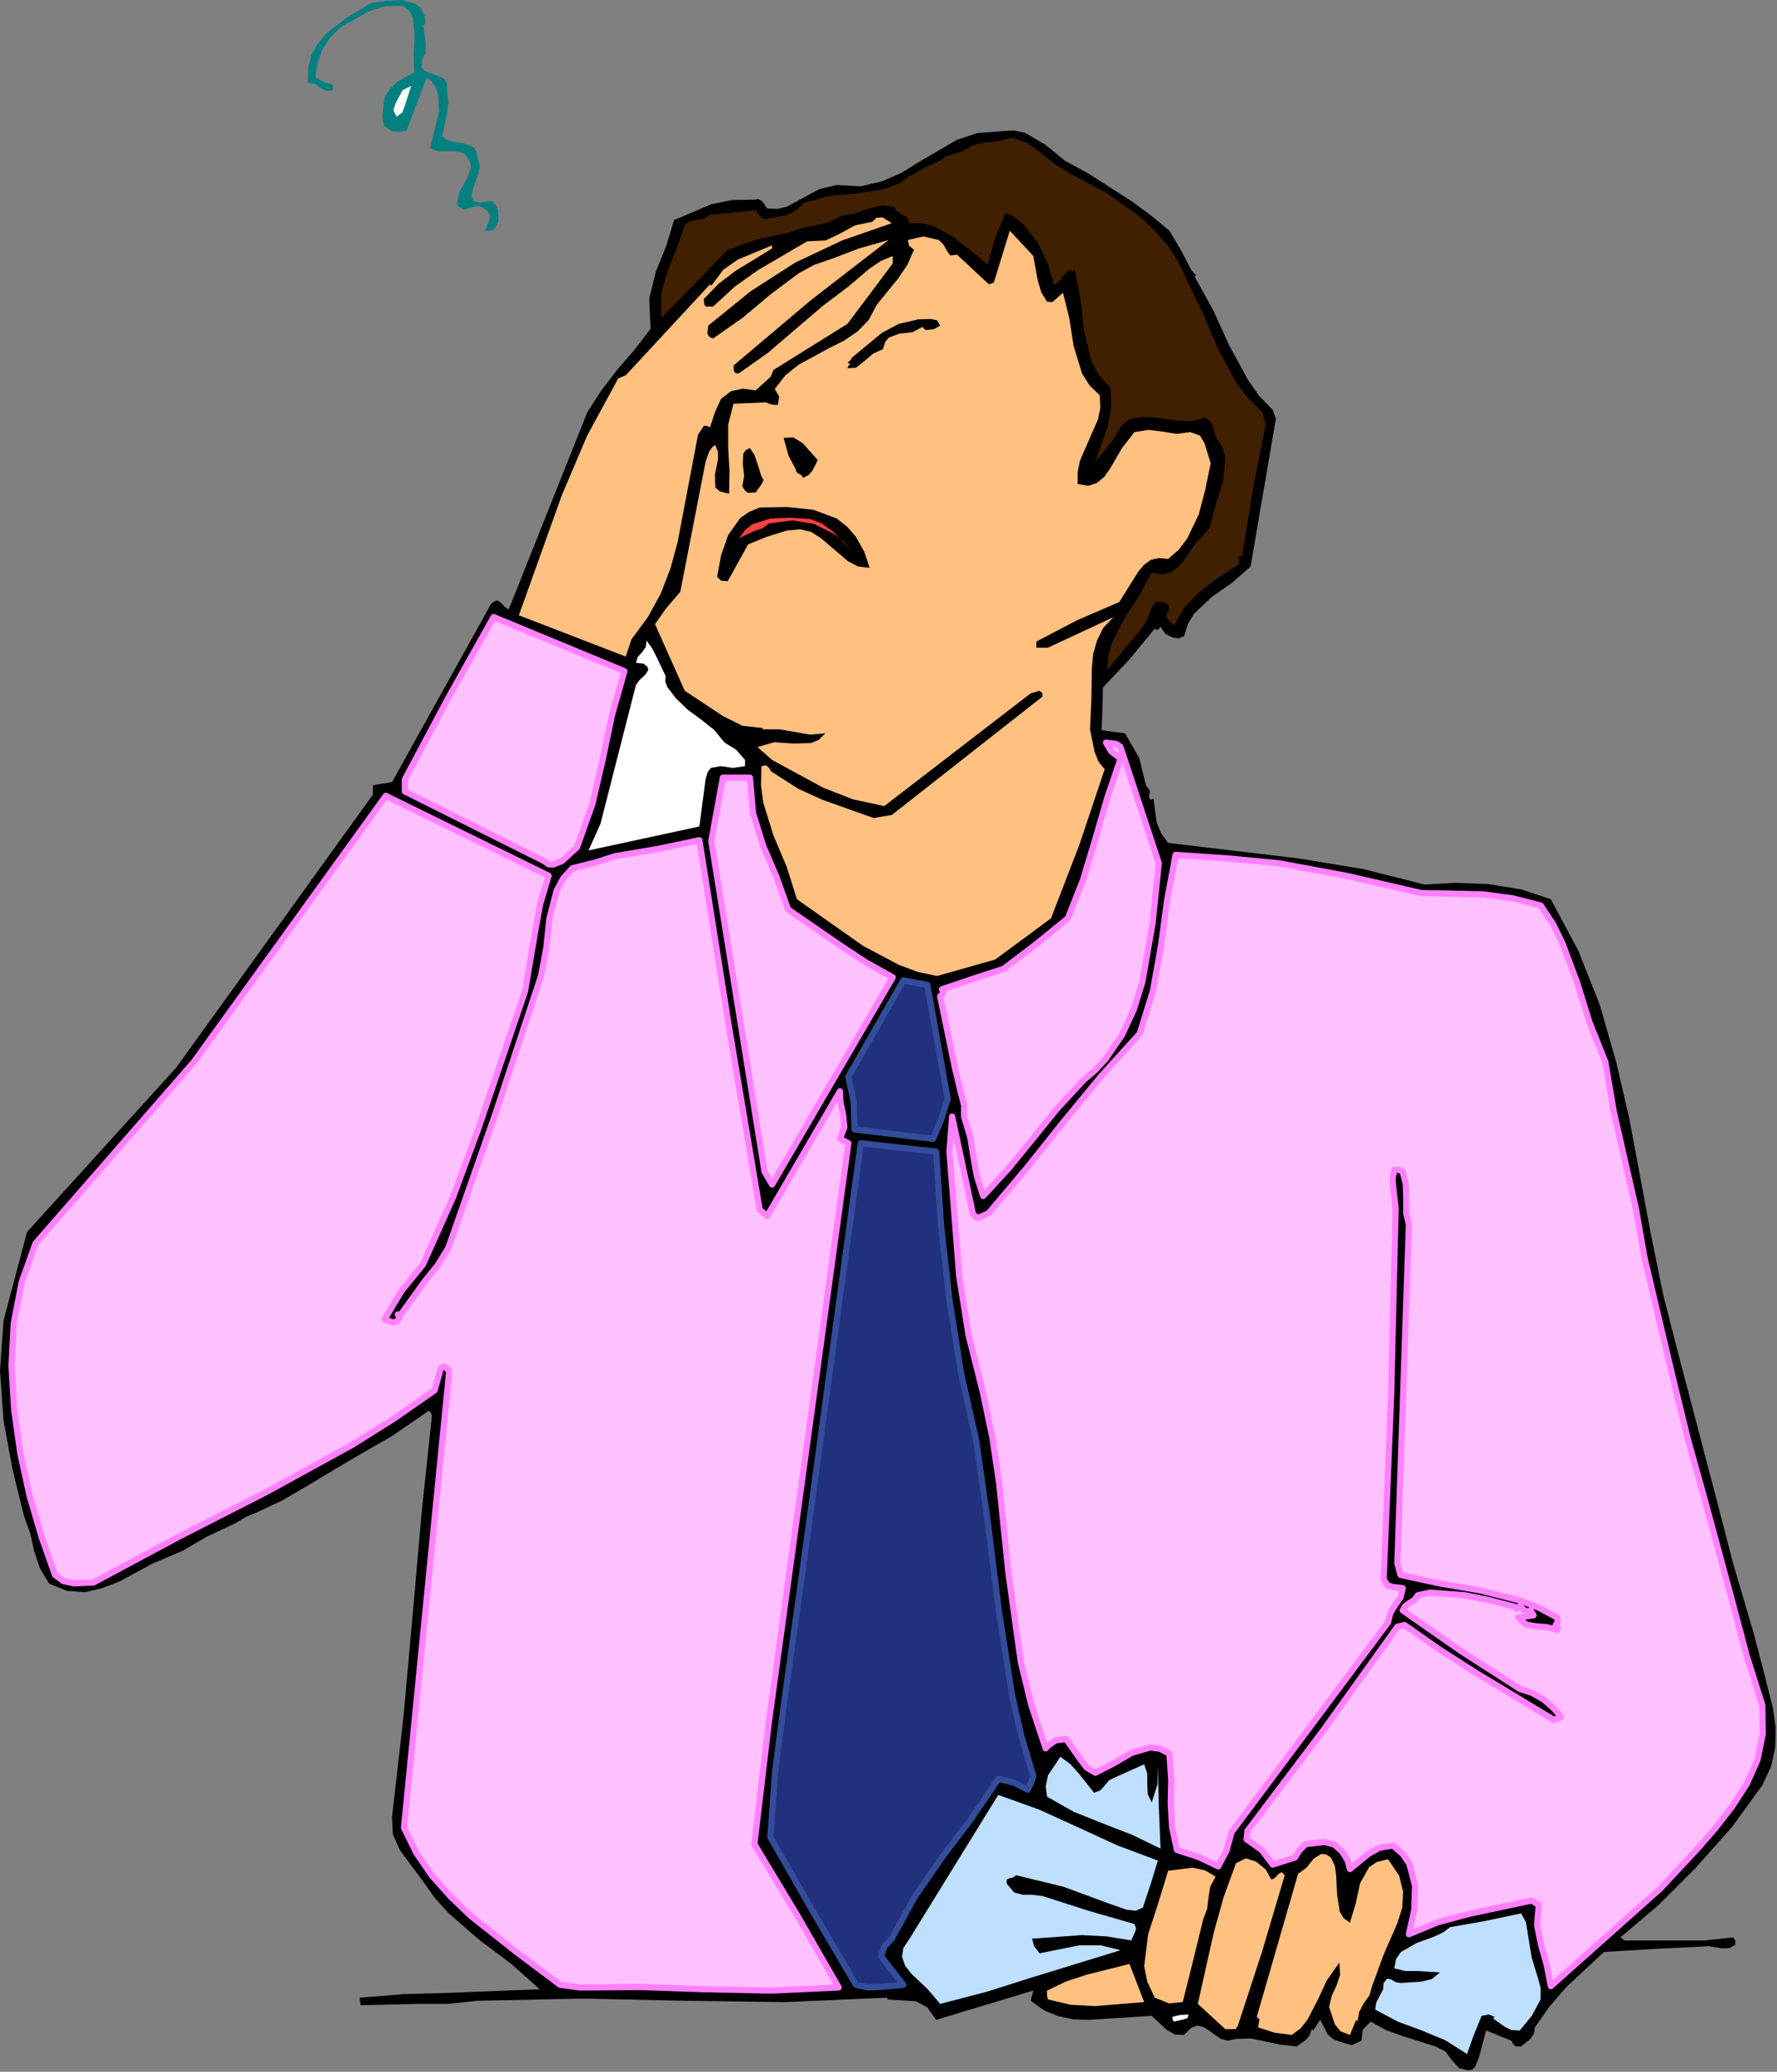 <?xml version="1.0" encoding="UTF-8" standalone="no"?>
<svg
   xmlns:dc="http://purl.org/dc/elements/1.1/"
   xmlns:cc="http://creativecommons.org/ns#"
   xmlns:rdf="http://www.w3.org/1999/02/22-rdf-syntax-ns#"
   xmlns:svg="http://www.w3.org/2000/svg"
   xmlns="http://www.w3.org/2000/svg"
   xmlns:sodipodi="http://sodipodi.sourceforge.net/DTD/sodipodi-0.dtd"
   xmlns:inkscape="http://www.inkscape.org/namespaces/inkscape"
   version="1.0"
   width="101.778mm"
   height="118.618mm"
   id="svg62"
   sodipodi:docname="JBIZ023.WMF">
  <rect width="100%" height="100%" fill="#808080" stroke="none"/>
  <sodipodi:namedview
     pagecolor="#ffffff"
     bordercolor="#666666"
     borderopacity="1"
     objecttolerance="10"
     gridtolerance="10"
     guidetolerance="10"
     inkscape:pageopacity="0"
     inkscape:pageshadow="2"
     inkscape:window-width="640"
     inkscape:window-height="480"
     id="namedview64" />
  <defs
     id="defs6">
    <clipPath
       clipPathUnits="userSpaceOnUse"
       id="clipWmfPath1">
      <path
         d="M 0,0 L 384.576,0 L 384.576,448.224 L 0,448.224 z"
         id="path2" />
    </clipPath>
    <pattern
       id="WMFhbasepattern"
       patternUnits="userSpaceOnUse"
       width="6"
       height="6"
       x="0"
       y="0" />
  </defs>
  <path
     style="fill:#008080;fill-rule:evenodd;fill-opacity:1;stroke:none;"
     clip-path="url(#clipWmfPath1)"
     d="  M 91.968,3.552   L 92.064,4.608   L 92.064,5.088   L 91.584,5.472   L 92.16,9.312   L 92.16,11.328   L 91.296,13.152   L 91.296,14.592   L 91.872,15.36   L 93.984,16.128   L 96.096,16.992   L 96.768,17.952   L 96.768,19.488   L 97.056,22.08   L 96.768,24.576   L 95.712,29.472   L 96.576,30.24   L 97.728,30.624   L 100.224,31.008   L 102.432,31.776   L 103.104,32.736   L 103.392,34.272   L 103.872,35.712   L 103.584,37.44   L 102.336,40.992   L 102.048,42.528   L 102.432,43.488   L 103.776,43.872   L 106.368,43.488   L 107.328,44.352   L 107.808,45.504   L 107.904,48   L 107.136,49.248   L 106.752,49.728   L 105.984,49.92   L 105.024,49.92   L 105.792,47.904   L 106.08,46.848   L 105.696,45.792   L 104.736,45.024   L 103.488,44.544   L 101.184,45.12   L 100.608,45.408   L 100.032,45.12   L 98.88,44.448   L 99.456,41.568   L 100.992,38.88   L 101.952,36.192   L 101.664,34.848   L 100.512,33.216   L 98.88,32.736   L 96.864,32.736   L 94.848,32.736   L 93.12,32.064   L 95.04,24.192   L 94.848,20.352   L 94.176,18.528   L 92.832,16.992   L 92.256,16.992   L 88.032,28.224   L 86.496,28.512   L 84.864,28.416   L 83.136,27.168   L 82.752,25.248   L 83.232,21.12   L 84.384,19.296   L 85.92,17.76   L 89.664,15.648   L 89.568,11.712   L 89.76,7.488   L 89.376,3.84   L 88.608,2.304   L 87.168,1.248   L 83.328,1.344   L 79.968,2.4   L 73.92,5.76   L 71.52,8.064   L 69.792,10.656   L 68.736,13.632   L 68.256,16.704   L 70.08,17.76   L 72.096,18.336   L 72.096,19.488   L 70.656,19.68   L 69.408,19.008   L 68.16,18.144   L 66.624,17.952   L 66.72,14.784   L 67.392,11.904   L 68.736,9.504   L 70.56,7.296   L 75.168,3.744   L 80.352,0.672   L 83.52,0.192   L 86.976,0   L 90.048,0.864   L 91.2,1.92   L 91.968,3.552  z "
     id="path8" />
  <path
     style="fill:#ffffff;fill-rule:evenodd;fill-opacity:1;stroke:none;"
     clip-path="url(#clipWmfPath1)"
     d="  M 85.824,25.248   L 85.152,23.808   L 85.632,22.368   L 87.168,19.488   L 88.992,18.624   L 87.744,22.56   L 87.072,24.384   L 85.824,25.248  z "
     id="path10" />
  <path
     style="fill:#000000;fill-rule:evenodd;fill-opacity:1;stroke:none;"
     clip-path="url(#clipWmfPath1)"
     d="  M 235.584,37.536   L 244.896,43.488   L 249.312,46.752   L 253.152,49.92   L 255.648,54.144   L 257.952,58.56   L 258.912,59.52   L 258.624,59.904   L 262.656,67.2   L 266.112,74.784   L 270.144,82.176   L 272.544,85.632   L 275.52,88.704   L 276.192,90.624   L 270.72,122.592   L 266.784,126.048   L 262.272,129.216   L 258.432,132.864   L 257.088,135.168   L 256.32,137.664   L 255.168,138.144   L 253.824,137.952   L 252.288,137.184   L 251.232,135.648   L 250.848,136.128   L 250.368,136.32   L 249.984,136.032   L 244.608,142.56   L 238.752,148.8   L 238.656,153.408   L 238.464,158.016   L 243.552,158.688   L 246.624,164.064   L 248.064,169.92   L 248.928,171.168   L 248.736,172.416   L 249.024,173.088   L 249.696,172.8   L 250.368,177.888   L 251.328,180.288   L 252.864,182.4   L 281.088,185.76   L 295.104,188.064   L 308.448,191.424   L 315.072,191.04   L 322.272,191.328   L 329.376,192.48   L 335.712,194.592   L 341.664,205.728   L 346.272,217.344   L 349.824,229.632   L 352.704,242.112   L 357.504,267.744   L 360.096,280.416   L 363.264,292.8   L 371.232,323.136   L 375.168,338.304   L 379.584,353.28   L 381.696,361.344   L 383.808,369.696   L 384.384,373.92   L 384.288,378.048   L 383.424,382.176   L 381.504,386.304   L 374.88,395.424   L 367.104,404.16   L 358.944,412.32   L 350.784,419.232   L 351.648,419.904   L 363.552,419.904   L 369.024,419.904   L 375.168,419.232   L 375.648,419.904   L 375.648,420.864   L 374.4,421.536   L 372.864,421.632   L 369.984,421.152   L 358.368,421.728   L 347.232,422.4   L 339.168,429.888   L 335.424,434.208   L 332.256,438.72   L 332.064,440.064   L 331.296,441.216   L 329.28,442.848   L 328.128,442.848   L 327.552,442.368   L 327.168,441.6   L 321.696,439.392   L 320.256,444.864   L 319.392,447.168   L 318.72,447.84   L 317.856,448.032   L 315.84,447.552   L 314.304,445.824   L 312.864,443.904   L 310.752,442.848   L 303.456,440.544   L 300,439.296   L 296.736,437.472   L 295.008,439.2   L 294.72,441.6   L 292.608,442.56   L 290.304,441.888   L 288.672,441.312   L 287.424,440.256   L 285.792,437.088   L 284.256,439.392   L 283.968,439.104   L 283.488,440.448   L 282.72,441.408   L 280.704,442.848   L 277.248,442.464   L 273.984,441.792   L 270.816,441.12   L 267.552,441.216   L 265.824,441.6   L 264.288,441.216   L 261.696,439.392   L 260.448,438.624   L 259.2,438.336   L 257.856,438.816   L 256.32,440.352   L 254.304,440.256   L 252.48,439.2   L 249.312,436.224   L 235.68,437.088   L 232.416,436.992   L 229.152,436.32   L 226.08,435.072   L 223.104,432.96   L 223.68,430.752   L 202.656,437.088   L 200.736,434.4   L 198.24,433.056   L 192.096,432.672   L 192.096,432.288   L 169.92,433.248   L 148.32,432.96   L 126.432,432.48   L 103.392,432.96   L 97.056,433.632   L 90.528,433.632   L 78.048,433.92   L 77.856,432.288   L 87.456,431.52   L 97.632,431.232   L 116.832,430.464   L 110.688,424.992   L 103.776,419.808   L 97.152,414.048   L 94.176,410.784   L 91.584,407.136   L 86.592,400.416   L 85.056,396.96   L 84.864,393.216   L 87.36,371.328   L 89.376,348.96   L 91.296,327.072   L 93.504,306.336   L 93.312,305.76   L 92.832,305.28   L 84.864,310.752   L 76.512,315.552   L 66.24,321.696   L 61.152,324.672   L 55.392,327.36   L 53.28,328.224   L 50.88,329.664   L 44.736,332.544   L 39.456,335.616   L 32.928,338.4   L 25.824,342.24   L 22.08,343.68   L 18.336,344.544   L 14.496,344.256   L 10.656,342.72   L 8.64,339.36   L 7.392,335.616   L 6.528,331.776   L 5.184,328.032   L 2.688,317.856   L 0.768,307.392   L 0,296.64   L 0.768,285.792   L 5.856,266.592   L 38.112,231.072   L 80.736,171.936   L 80.736,169.92   L 84.864,169.248   L 106.368,130.56   L 107.52,129.888   L 108.384,130.368   L 109.248,131.328   L 110.112,131.904   L 127.104,89.28   L 130.176,84.48   L 133.728,79.872   L 137.472,75.552   L 140.832,71.136   L 140.544,64.608   L 141.984,58.752   L 144.192,53.28   L 145.92,47.616   L 154.08,44.16   L 158.4,43.296   L 163.296,43.2   L 164.256,43.104   L 165.024,43.584   L 166.08,45.12   L 168.288,45.216   L 170.304,44.736   L 173.856,42.816   L 177.408,40.896   L 181.152,40.032   L 186.24,40.32   L 190.848,39.264   L 195.072,37.44   L 199.104,34.944   L 207.168,30.24   L 211.584,28.8   L 216.384,28.416   L 219.36,28.224   L 221.856,28.704   L 226.272,31.296   L 230.496,34.752   L 235.584,37.536  z "
     id="path12" />
  <path
     style="fill:#402000;fill-rule:evenodd;fill-opacity:1;stroke:none;"
     clip-path="url(#clipWmfPath1)"
     d="  M 231.648,37.536   L 239.52,41.76   L 246.72,46.848   L 249.888,49.824   L 252.672,52.992   L 254.976,56.448   L 256.704,60.192   L 260.448,67.872   L 263.712,75.552   L 267.648,82.848   L 270.24,86.208   L 273.312,89.28   L 273.984,91.872   L 271.2,105.984   L 268.896,120.288   L 268.032,120.48   L 268.128,121.056   L 268.32,121.824   L 267.936,122.304   L 263.616,125.088   L 259.68,128.064   L 256.416,131.424   L 254.112,135.36   L 252.672,133.824   L 252.48,132.864   L 253.152,131.904   L 253.056,131.136   L 252.48,130.56   L 251.904,130.56   L 252.192,130.272   L 250.08,130.272   L 249.12,131.808   L 248.448,133.92   L 247.392,135.648   L 239.712,144.96   L 239.904,141.984   L 240.672,139.2   L 243.264,134.016   L 246.528,129.024   L 249.312,123.936   L 251.712,124.32   L 253.632,123.744   L 255.168,122.592   L 256.416,121.056   L 258.912,117.504   L 261.792,114.336   L 263.136,109.248   L 264.768,104.16   L 265.248,99.264   L 264.672,96.864   L 263.136,94.464   L 262.464,92.064   L 261.888,91.104   L 260.832,90.336   L 258.24,91.104   L 255.456,91.104   L 249.792,90.336   L 247.2,90.24   L 244.8,90.624   L 242.784,92.064   L 241.248,94.752   L 237.12,99.936   L 239.808,92.16   L 240.576,88.128   L 240.384,83.904   L 237.984,81.312   L 236.352,78.432   L 234.72,71.904   L 233.952,65.088   L 232.704,58.56   L 231.264,58.56   L 230.304,59.424   L 229.44,60.672   L 228.192,61.824   L 226.944,57.312   L 224.64,52.512   L 221.568,48.576   L 219.744,47.04   L 217.632,46.08   L 215.424,51.552   L 213.792,57.216   L 210.144,54.24   L 206.208,51.168   L 201.888,48.864   L 199.488,48.288   L 196.896,48.288   L 196.32,47.04   L 195.168,46.272   L 194.016,45.6   L 193.632,44.832   L 191.04,44.448   L 188.064,45.12   L 185.088,46.176   L 182.112,46.752   L 179.52,48.096   L 176.544,48.768   L 173.664,49.344   L 170.88,50.304   L 164.16,51.744   L 157.536,54.048   L 143.136,68.832   L 143.136,63.456   L 144.576,58.464   L 146.592,53.568   L 148.224,48.672   L 149.376,47.904   L 150.72,47.616   L 152.16,47.424   L 153.696,46.464   L 163.584,45.504   L 164.448,46.656   L 165.504,47.424   L 170.208,46.56   L 172.416,45.504   L 174.048,43.872   L 179.424,42.432   L 185.664,41.856   L 191.904,40.8   L 194.784,39.648   L 197.184,37.824   L 197.184,38.016   L 200.16,36.288   L 203.904,34.56   L 204.768,33.792   L 205.92,33.504   L 208.32,32.736   L 210.72,31.392   L 213.408,30.816   L 216.192,30.528   L 218.88,29.76   L 222.336,30.912   L 225.408,33.12   L 228.48,35.616   L 231.648,37.536  z "
     id="path14" />
  <path
     style="fill:#ffc080;fill-rule:evenodd;fill-opacity:1;stroke:none;"
     clip-path="url(#clipWmfPath1)"
     d="  M 193.056,48.288   L 182.304,52.032   L 172.128,56.832   L 162.432,63.072   L 153.312,70.464   L 153.12,72.192   L 153.6,72.96   L 154.368,73.248   L 160.8,68.736   L 166.752,63.744   L 172.896,59.136   L 176.256,57.312   L 179.904,56.064   L 185.952,53.76   L 192.384,51.936   L 175.488,64.992   L 158.784,79.104   L 158.88,80.352   L 159.36,80.832   L 160.032,80.736   L 166.272,76.32   L 172.32,71.136   L 178.176,66.144   L 183.648,62.016   L 188.16,58.176   L 190.56,56.544   L 193.248,55.392   L 193.248,57.024   L 183.456,70.08   L 167.424,80.064   L 166.848,81.504   L 165.696,82.56   L 163.584,84.48   L 160.8,84.096   L 158.208,84.672   L 156.096,86.304   L 154.848,88.992   L 153.696,92.448   L 153.024,92.16   L 152.352,92.16   L 151.104,94.08   L 146.688,117.312   L 145.152,122.976   L 143.04,128.448   L 140.256,133.536   L 136.704,138.336   L 135.456,142.08   L 112.32,133.152   L 121.632,107.136   L 127.104,94.272   L 133.824,81.888   L 135.456,81.216   L 153.696,61.536   L 153.984,61.824   L 156.576,58.368   L 159.744,56.16   L 167.136,53.088   L 167.136,53.76   L 159.168,58.656   L 155.52,61.44   L 152.352,64.704   L 152.448,65.856   L 152.736,66.336   L 153.312,66.336   L 154.368,66.336   L 159.072,62.016   L 164.064,58.464   L 174.72,52.224   L 178.752,52.032   L 181.92,50.496   L 185.088,48.768   L 188.832,48   L 189.696,47.136   L 191.04,47.04   L 193.056,48.288  z "
     id="path16" />
  <path
     style="fill:#ffc080;fill-rule:evenodd;fill-opacity:1;stroke:none;"
     clip-path="url(#clipWmfPath1)"
     d="  M 223.68,55.392   L 224.64,60.672   L 225.408,63.264   L 226.656,65.28   L 227.808,65.376   L 228.576,64.704   L 230.112,63.36   L 231.456,68.736   L 232.416,74.88   L 234.24,80.832   L 235.872,83.424   L 238.08,85.536   L 238.176,88.32   L 237.696,90.72   L 235.68,95.328   L 233.76,99.744   L 233.28,102.24   L 233.28,104.736   L 235.584,105.12   L 237.408,104.544   L 239.04,103.2   L 240.384,101.28   L 242.88,96.96   L 245.568,93.504   L 248.64,93.024   L 251.712,93.408   L 254.688,93.888   L 257.664,93.504   L 259.776,94.272   L 260.736,95.904   L 262.08,100.224   L 260.928,105.888   L 259.488,111.36   L 256.992,116.544   L 255.168,118.944   L 252.864,120.96   L 250.848,120.768   L 249.12,121.152   L 247.68,122.208   L 246.432,123.648   L 242.304,130.272   L 233.184,134.208   L 224.352,138.816   L 224.352,140.16   L 226.848,140.16   L 241.056,133.536   L 238.848,135.84   L 237.504,138.528   L 236.64,141.504   L 236.352,144.672   L 236.256,151.296   L 235.968,157.824   L 236.928,162.624   L 237.792,164.832   L 239.136,166.464   L 233.664,182.784   L 227.52,198.72   L 215.424,207.648   L 202.848,211.2   L 198.72,210.336   L 194.592,208.8   L 186.816,204.672   L 172.512,194.592   L 170.304,187.584   L 167.424,180.768   L 165.216,173.664   L 164.736,169.92   L 164.832,165.792   L 165.888,165.6   L 166.464,166.176   L 166.944,166.944   L 167.712,167.424   L 172.8,170.688   L 178.08,173.088   L 189.12,177.024   L 193.056,176.352   L 225.696,150.72   L 225.6,149.952   L 225.024,149.472   L 223.104,150.048   L 191.424,174.432   L 184.704,172.992   L 178.272,170.496   L 167.136,164.448   L 163.968,161.664   L 167.616,160.608   L 171.648,160.896   L 175.488,160.8   L 177.216,160.128   L 178.656,158.688   L 175.392,158.976   L 172.128,158.4   L 168.672,157.824   L 165.12,157.824   L 165.12,157.536   L 160.704,157.056   L 156.48,154.944   L 148.224,149.472   L 141.792,135.072   L 144.288,131.52   L 147.264,128.064   L 152.736,99.936   L 153.504,97.728   L 154.176,96.768   L 154.848,96.288   L 155.424,97.824   L 155.424,99.456   L 154.752,102.72   L 154.848,105.504   L 155.904,106.368   L 157.824,106.848   L 157.92,101.952   L 157.632,96.864   L 157.632,91.872   L 158.784,87.36   L 165.792,87.072   L 167.04,87.552   L 168.384,87.648   L 168.672,85.824   L 167.712,84.192   L 170.016,81.216   L 172.896,78.912   L 179.424,75.36   L 182.688,73.728   L 185.664,71.712   L 188.064,69.216   L 189.792,65.952   L 194.4,60.288   L 196.416,57.312   L 197.856,54.048   L 196.8,53.184   L 196.512,51.936   L 199.872,51.168   L 203.232,51.936   L 204.288,52.992   L 204.96,54.24   L 205.728,55.296   L 207.168,55.104   L 214.08,61.536   L 215.136,61.152   L 218.592,49.92   L 223.68,55.392  z "
     id="path18" />
  <path
     style="fill:#000000;fill-rule:evenodd;fill-opacity:1;stroke:none;"
     clip-path="url(#clipWmfPath1)"
     d="  M 203.52,70.464   L 202.176,71.232   L 200.352,71.424   L 199.68,70.752   L 197.472,71.904   L 194.688,72.192   L 192.384,73.056   L 191.616,74.016   L 191.136,75.552   L 189.024,76.512   L 187.104,78.144   L 185.28,79.584   L 183.456,79.68   L 183.648,79.2   L 184.032,78.72   L 183.456,78.528   L 183.744,78.24   L 184.224,77.856   L 184.32,77.472   L 190.944,72   L 194.592,70.08   L 198.72,69.12   L 201.504,69.024   L 202.848,69.312   L 203.52,70.464  z "
     id="path20" />
  <path
     style="fill:#000000;fill-rule:evenodd;fill-opacity:1;stroke:none;"
     clip-path="url(#clipWmfPath1)"
     d="  M 177.024,99.552   L 175.872,101.856   L 175.008,102.816   L 173.856,103.392   L 173.472,102.816   L 172.896,102.528   L 172.416,102.144   L 172.224,101.472   L 170.688,98.592   L 169.632,94.752   L 171.744,94.656   L 173.76,95.904   L 177.024,99.552  z "
     id="path22" />
  <path
     style="fill:#000000;fill-rule:evenodd;fill-opacity:1;stroke:none;"
     clip-path="url(#clipWmfPath1)"
     d="  M 164.832,103.104   L 165.312,103.872   L 164.832,104.832   L 163.584,106.56   L 161.952,106.656   L 161.28,106.176   L 160.704,105.216   L 161.088,103.008   L 160.8,100.416   L 160.896,98.208   L 161.376,97.44   L 162.336,96.96   L 163.296,98.4   L 163.872,100.032   L 164.832,103.104  z "
     id="path24" />
  <path
     style="fill:#000000;fill-rule:evenodd;fill-opacity:1;stroke:none;"
     clip-path="url(#clipWmfPath1)"
     d="  M 185.28,116.16   L 187.104,119.424   L 188.256,122.88   L 185.76,122.592   L 183.552,121.44   L 179.616,118.08   L 177.696,116.448   L 175.584,115.104   L 173.184,114.528   L 170.304,114.816   L 165.984,116.16   L 161.952,117.792   L 157.536,125.76   L 156.096,125.664   L 155.232,124.8   L 156.096,120.192   L 157.632,115.776   L 160.224,112.128   L 162.144,110.784   L 164.448,109.824   L 170.4,109.728   L 176.064,110.304   L 181.152,112.224   L 183.36,113.952   L 185.28,116.16  z "
     id="path26" />
  <path
     style="fill:#ff4040;fill-rule:evenodd;fill-opacity:1;stroke:none;"
     clip-path="url(#clipWmfPath1)"
     d="  M 184.32,119.136   L 182.592,117.216   L 180.576,115.584   L 176.256,113.376   L 171.552,112.608   L 166.464,113.28   L 165.024,114.336   L 163.296,114.912   L 160.032,116.448   L 161.28,114.72   L 162.816,113.472   L 166.656,112.224   L 171.072,112.032   L 175.392,112.32   L 177.888,113.28   L 180.288,115.008   L 184.32,119.136  z "
     id="path28" />
  <path
     style="fill:#ffc0ff;fill-rule:evenodd;fill-opacity:1;stroke:#ff80ff;stroke-width:1.344px;stroke-linecap:round;stroke-linejoin:round;stroke-miterlimit:4;stroke-dasharray:none;stroke-opacity:1;"
     clip-path="url(#clipWmfPath1)"
     d="  M 135.168,145.248   L 132.48,154.752   L 130.464,164.352   L 128.256,173.952   L 124.896,183.36   L 121.632,186.336   L 119.712,187.104   L 118.752,187.008   L 117.792,186.336   L 87.648,171.264   L 87.648,168.672   L 97.056,151.008   L 106.848,133.536   L 135.168,145.248  z "
     id="path30" />
  <path
     style="fill:#ffffff;fill-rule:evenodd;fill-opacity:1;stroke:none;"
     clip-path="url(#clipWmfPath1)"
     d="  M 144.096,146.304   L 144,147.456   L 144.48,148.704   L 146.304,151.104   L 148.896,153.6   L 151.776,155.712   L 154.56,157.92   L 156.864,160.704   L 159.36,162.24   L 161.28,164.448   L 161.28,165.792   L 158.688,166.176   L 156,165.792   L 153.888,166.176   L 153.216,167.04   L 152.736,168.672   L 151.392,178.848   L 127.392,184.032   L 129.984,178.272   L 137.664,148.224   L 138.432,147.168   L 139.68,146.016   L 140.352,144.96   L 140.16,144.288   L 139.296,143.616   L 137.664,143.424   L 138.048,142.176   L 139.008,141.12   L 139.776,140.064   L 139.968,138.624   L 141.216,140.352   L 142.176,142.272   L 144.096,146.304  z "
     id="path32" />
  <path
     style="fill:#ffc0ff;fill-rule:evenodd;fill-opacity:1;stroke:#ff80ff;stroke-width:1.344px;stroke-linecap:round;stroke-linejoin:round;stroke-miterlimit:4;stroke-dasharray:none;stroke-opacity:1;"
     clip-path="url(#clipWmfPath1)"
     d="  M 242.88,162.624   L 250.848,186.816   L 249.504,199.776   L 247.296,212.448   L 245.472,218.4   L 242.88,223.968   L 239.328,229.152   L 237.12,231.552   L 234.624,233.664   L 228.768,240   L 223.488,246.528   L 218.304,252.864   L 212.832,258.816   L 211.488,254.592   L 210.72,250.368   L 210.048,246.144   L 208.704,241.632   L 208.704,239.136   L 208.032,236.544   L 206.784,231.36   L 203.52,215.616   L 204.096,215.04   L 204.192,214.464   L 203.904,214.08   L 210.432,211.872   L 217.248,209.664   L 224.448,204.192   L 231.168,198.72   L 234.432,190.464   L 237.12,181.536   L 239.712,172.608   L 242.592,164.16   L 240.576,162.624   L 239.424,160.704   L 241.632,160.992   L 242.496,161.568   L 242.88,162.624  z "
     id="path34" />
  <path
     style="fill:#ffc0ff;fill-rule:evenodd;fill-opacity:1;stroke:#ff80ff;stroke-width:1.344px;stroke-linecap:round;stroke-linejoin:round;stroke-miterlimit:4;stroke-dasharray:none;stroke-opacity:1;"
     clip-path="url(#clipWmfPath1)"
     d="  M 162.336,168.288   L 163.008,175.968   L 165.216,183.072   L 168.096,189.792   L 170.592,196.8   L 181.728,204.48   L 187.392,208.224   L 193.248,211.488   L 167.136,256.32   L 165.504,253.536   L 153.984,182.016   L 156.48,168.288   L 162.336,168.288  z "
     id="path36" />
  <path
     style="fill:#ffc0ff;fill-rule:evenodd;fill-opacity:1;stroke:#ff80ff;stroke-width:1.344px;stroke-linecap:round;stroke-linejoin:round;stroke-miterlimit:4;stroke-dasharray:none;stroke-opacity:1;"
     clip-path="url(#clipWmfPath1)"
     d="  M 118.752,189.504   L 116.928,195.648   L 115.776,201.984   L 113.664,214.464   L 103.488,244.416   L 98.016,259.2   L 91.584,273.6   L 86.976,279.264   L 83.232,285.504   L 85.056,286.176   L 85.92,285.984   L 86.496,285.12   L 86.112,284.448   L 86.784,284.448   L 91.968,277.248   L 94.752,273.792   L 97.056,270.048   L 107.328,240.768   L 117.12,211.2   L 118.272,205.056   L 118.944,198.72   L 120.48,192.768   L 121.92,190.08   L 123.936,187.872   L 128.64,186.72   L 133.152,185.28   L 142.752,183.648   L 151.392,181.824   L 157.728,221.76   L 164.448,261.792   L 166.08,263.136   L 181.824,236.16   L 181.92,238.464   L 182.496,241.152   L 182.784,243.936   L 181.824,246.432   L 183.648,247.392   L 166.464,372.48   L 163.296,399.072   L 172.608,414.528   L 181.536,430.08   L 167.04,430.752   L 152.544,430.464   L 138.624,429.984   L 125.568,430.08   L 121.248,429.504   L 111.648,422.304   L 101.952,414.624   L 97.536,410.4   L 93.504,405.888   L 90.144,400.992   L 87.456,395.52   L 97.248,296.736   L 96.48,295.872   L 96,295.68   L 95.424,296.064   L 94.08,300.864   L 85.248,307.008   L 76.224,312.672   L 57.696,322.848   L 38.88,332.448   L 20.256,342.432   L 15.936,342.624   L 13.728,342.144   L 11.904,340.8   L 9.024,332.64   L 6.432,323.808   L 4.416,314.592   L 3.072,305.088   L 2.496,295.584   L 2.976,286.368   L 4.704,277.44   L 7.68,269.088   L 41.952,229.824   L 83.52,172.224   L 118.752,189.504  z "
     id="path38" />
  <path
     style="fill:#ffc0ff;fill-rule:evenodd;fill-opacity:1;stroke:#ff80ff;stroke-width:1.344px;stroke-linecap:round;stroke-linejoin:round;stroke-miterlimit:4;stroke-dasharray:none;stroke-opacity:1;"
     clip-path="url(#clipWmfPath1)"
     d="  M 276.864,186.816   L 291.84,189.6   L 307.584,193.248   L 321.024,193.536   L 327.456,194.4   L 333.504,195.936   L 336.192,199.968   L 338.208,204.096   L 341.376,212.544   L 344.064,221.184   L 347.52,229.824   L 349.344,240.576   L 351.744,251.136   L 354.144,261.6   L 355.968,272.064   L 362.112,298.08   L 365.376,311.424   L 369.024,324.48   L 375.072,346.848   L 378.048,358.08   L 381.504,369.024   L 381.6,375.168   L 380.448,380.832   L 378.144,386.016   L 374.976,390.912   L 371.328,395.616   L 367.392,400.128   L 359.424,408.672   L 335.712,429.792   L 334.848,425.28   L 333.6,420.864   L 332.736,416.544   L 333.12,412.224   L 331.584,411.264   L 318.048,414.144   L 311.232,415.968   L 304.992,418.56   L 306.144,413.376   L 306.336,408.096   L 305.088,403.296   L 303.648,401.184   L 301.536,399.36   L 298.656,399.84   L 296.352,401.088   L 292.224,404.448   L 291.744,402.624   L 290.592,400.704   L 288.864,399.168   L 286.752,398.592   L 282.624,399.072   L 281.28,400.416   L 280.32,401.952   L 275.52,403.488   L 273.12,400.32   L 269.856,398.016   L 270.048,396.192   L 286.56,374.304   L 302.496,352.032   L 304.032,351.648   L 311.712,357.024   L 319.68,362.112   L 336.384,372.192   L 337.92,371.52   L 336.384,369.696   L 334.176,367.776   L 331.68,366.336   L 328.992,365.472   L 316.032,357.12   L 303.648,348.48   L 304.224,347.52   L 305.184,346.848   L 306.24,346.176   L 306.912,345.216   L 309.504,344.64   L 312.096,344.832   L 317.184,345.216   L 322.368,346.272   L 327.168,347.52   L 327.744,347.616   L 328.32,348.192   L 328.992,347.52   L 329.856,348.384   L 330.912,348.864   L 331.296,348.48   L 331.968,349.536   L 328.704,350.016   L 330.336,351.552   L 332.544,351.936   L 334.944,352.128   L 337.056,352.704   L 337.248,352.32   L 336.768,351.648   L 337.248,350.976   L 337.056,350.016   L 333.312,348   L 329.184,346.368   L 320.448,344.16   L 311.52,342.624   L 303.168,340.8   L 302.496,338.304   L 304.992,264.96   L 304.416,262.56   L 304.416,259.392   L 304.32,256.224   L 303.648,253.536   L 302.88,253.152   L 301.824,253.152   L 301.44,255.072   L 301.632,257.184   L 302.112,261.504   L 301.152,301.728   L 299.52,341.76   L 300.288,343.008   L 301.344,343.392   L 303.648,343.68   L 303.168,345.696   L 302.016,347.328   L 300.96,349.056   L 300.48,351.072   L 266.592,396.48   L 265.536,400.416   L 263.712,403.872   L 259.488,401.856   L 254.784,400.32   L 253.728,395.424   L 253.44,390.336   L 253.536,385.056   L 253.152,379.488   L 251.136,378.432   L 249.024,378.144   L 244.992,379.296   L 241.056,381.6   L 237.12,383.616   L 235.2,382.464   L 233.76,380.544   L 230.784,376.32   L 228.48,376.608   L 226.656,377.952   L 226.368,378.336   L 223.296,369.12   L 220.992,359.712   L 218.304,340.416   L 216.288,320.928   L 214.848,311.232   L 212.832,301.536   L 209.664,288.864   L 207.648,276.192   L 205.536,249.216   L 206.112,241.632   L 210.624,262.752   L 211.488,263.52   L 212.352,263.328   L 214.08,262.464   L 222.336,252.672   L 230.304,242.688   L 238.368,232.896   L 246.72,223.68   L 249.6,214.368   L 251.328,204.672   L 252.672,194.688   L 254.496,184.992   L 265.728,185.76   L 276.864,186.816  z "
     id="path40" />
  <path
     style="fill:#21317d;fill-rule:evenodd;fill-opacity:1;stroke:#334c9b;stroke-width:1.344px;stroke-linecap:round;stroke-linejoin:round;stroke-miterlimit:4;stroke-dasharray:none;stroke-opacity:1;"
     clip-path="url(#clipWmfPath1)"
     d="  M 205.152,237.792   L 203.712,242.304   L 201.984,246.432   L 184.992,244.416   L 184.8,238.464   L 183.648,232.992   L 195.552,212.16   L 200.736,213.12   L 205.152,237.792  z "
     id="path42" />
  <path
     style="fill:#21317d;fill-rule:evenodd;fill-opacity:1;stroke:#334c9b;stroke-width:1.344px;stroke-linecap:round;stroke-linejoin:round;stroke-miterlimit:4;stroke-dasharray:none;stroke-opacity:1;"
     clip-path="url(#clipWmfPath1)"
     d="  M 202.656,249.216   L 203.712,265.152   L 205.536,281.28   L 208.032,297.024   L 211.296,311.616   L 213.888,329.76   L 216.192,348.288   L 219.072,366.72   L 221.088,375.648   L 223.68,384.288   L 223.2,385.824   L 222.432,387.264   L 219.456,385.728   L 216.096,384.96   L 210.24,393.6   L 203.904,401.952   L 197.952,410.592   L 193.056,419.52   L 191.424,421.248   L 190.752,423.36   L 195.552,429.504   L 190.56,429.984   L 187.872,430.08   L 185.28,429.504   L 175.872,413.472   L 166.752,397.536   L 167.808,383.232   L 169.632,369.216   L 173.568,341.088   L 185.952,250.272   L 186.336,247.392   L 202.656,249.216  z "
     id="path44" />
  <path
     style="fill:#bfdfff;fill-rule:evenodd;fill-opacity:1;stroke:none;"
     clip-path="url(#clipWmfPath1)"
     d="  M 236.832,387.936   L 238.176,387.456   L 239.136,386.4   L 240.096,385.248   L 241.248,384.672   L 247.68,381.792   L 248.352,383.808   L 248.352,386.016   L 248.448,388.224   L 249.312,390.048   L 250.56,386.112   L 250.656,382.08   L 250.848,391.008   L 251.232,400.032   L 245.088,397.056   L 238.656,394.56   L 232.416,392.064   L 226.656,388.8   L 226.368,386.592   L 226.848,384.192   L 229.536,380.16   L 231.648,381.696   L 233.472,383.712   L 236.832,387.936  z "
     id="path46" />
  <path
     style="fill:#bfdfff;fill-rule:evenodd;fill-opacity:1;stroke:none;"
     clip-path="url(#clipWmfPath1)"
     d="  M 250.656,402.624   L 249.12,407.616   L 247.392,412.8   L 245.856,413.472   L 243.936,413.28   L 240.096,411.936   L 230.208,408.288   L 219.936,405.792   L 219.36,406.272   L 218.496,406.464   L 217.92,406.752   L 217.92,407.616   L 219.552,409.536   L 221.376,410.016   L 223.392,410.016   L 225.696,410.304   L 235.584,413.472   L 245.568,416.352   L 245.952,417.312   L 245.664,418.176   L 244.896,419.904   L 239.616,419.04   L 234.24,418.752   L 223.392,419.52   L 223.872,421.152   L 225.024,422.688   L 233.664,420.96   L 238.272,420.96   L 242.592,422.016   L 223.2,427.968   L 213.504,431.04   L 203.52,433.632   L 200.832,430.464   L 197.28,427.104   L 195.936,425.376   L 195.264,423.456   L 195.552,421.536   L 196.896,419.52   L 216.096,388.416   L 224.928,391.584   L 233.376,395.424   L 241.92,399.36   L 250.656,402.624  z "
     id="path48" />
  <path
     style="fill:#ffc080;fill-rule:evenodd;fill-opacity:1;stroke:none;"
     clip-path="url(#clipWmfPath1)"
     d="  M 292.224,416.064   L 293.472,411.936   L 294.432,407.52   L 296.352,404.064   L 298.08,402.912   L 300.48,402.336   L 302.88,405.888   L 303.744,409.344   L 303.552,412.8   L 302.496,416.16   L 299.52,422.976   L 297.024,429.792   L 296.448,431.808   L 295.2,433.536   L 294.24,435.36   L 293.856,437.472   L 293.568,437.088   L 292.224,440.352   L 290.208,439.584   L 288.96,438.048   L 287.712,434.304   L 288.288,431.904   L 289.344,429.6   L 290.112,427.296   L 289.92,424.704   L 287.232,428.544   L 285.216,432.864   L 283.008,437.088   L 281.568,438.912   L 279.648,440.352   L 275.904,439.872   L 272.352,438.72   L 272.544,437.472   L 272.64,436.992   L 272.064,436.416   L 280.992,405.504   L 282.816,404.16   L 284.352,402.24   L 285.984,401.184   L 287.04,401.28   L 288.096,401.952   L 288.96,403.776   L 289.248,405.792   L 289.44,409.92   L 290.016,413.664   L 290.88,415.104   L 292.224,416.064  z "
     id="path50" />
  <path
     style="fill:#ffc080;fill-rule:evenodd;fill-opacity:1;stroke:none;"
     clip-path="url(#clipWmfPath1)"
     d="  M 275.232,406.752   L 276,406.368   L 276.672,405.6   L 277.44,405.12   L 278.112,405.792   L 273.216,422.304   L 267.936,438.432   L 267.456,439.104   L 266.784,439.104   L 265.248,439.104   L 259.296,433.632   L 262.752,418.176   L 264.864,410.592   L 267.552,403.2   L 269.664,402.144   L 271.872,402.816   L 273.984,404.544   L 275.232,406.752  z "
     id="path52" />
  <path
     style="fill:#ffc080;fill-rule:evenodd;fill-opacity:1;stroke:none;"
     clip-path="url(#clipWmfPath1)"
     d="  M 263.136,406.08   L 261.984,408.288   L 261.6,410.688   L 261.312,413.088   L 260.448,415.392   L 258.336,424.032   L 256.032,433.248   L 253.056,433.536   L 249.984,432.288   L 248.352,428.832   L 247.68,425.472   L 248.544,418.56   L 250.752,411.744   L 252.864,404.832   L 258.144,404.16   L 260.832,404.736   L 263.136,406.08  z "
     id="path54" />
  <path
     style="fill:#bfdfff;fill-rule:evenodd;fill-opacity:1;stroke:none;"
     clip-path="url(#clipWmfPath1)"
     d="  M 331.584,423.648   L 332.928,428.064   L 333.504,430.176   L 333.504,432.672   L 331.584,436.224   L 328.992,439.392   L 327.168,439.296   L 325.632,438.528   L 323.232,436.8   L 323.52,436.416   L 322.272,435.936   L 320.736,436.224   L 319.008,440.448   L 317.568,444.48   L 312.864,441.504   L 307.776,439.392   L 302.592,437.472   L 297.696,434.88   L 297.888,433.44   L 298.656,431.904   L 299.424,430.464   L 299.52,429.12   L 300.288,428.16   L 301.152,428.352   L 302.112,428.928   L 303.168,429.12   L 307.584,428.832   L 309.984,428.256   L 311.712,426.816   L 306.816,426.528   L 304.224,426.528   L 301.824,425.952   L 302.208,423.936   L 303.264,422.4   L 306.624,420.48   L 310.56,419.04   L 312.384,418.176   L 313.92,417.024   L 321.6,415.68   L 329.28,414.048   L 330.336,415.968   L 330.72,418.464   L 331.584,423.648  z "
     id="path56" />
  <path
     style="fill:#ffc080;fill-rule:evenodd;fill-opacity:1;stroke:none;"
     clip-path="url(#clipWmfPath1)"
     d="  M 247.68,433.248   L 237.024,434.112   L 231.744,433.824   L 226.848,432.672   L 226.656,431.904   L 226.656,430.752   L 230.88,428.736   L 235.296,427.296   L 244.512,424.992   L 247.68,433.248  z "
     id="path58" />
  <path
     style="fill:#ffffff;fill-rule:evenodd;fill-opacity:1;stroke:none;"
     clip-path="url(#clipWmfPath1)"
     d="  M 257.28,435.936   L 257.088,436.704   L 256.224,436.992   L 254.112,437.472   L 253.824,436.992   L 253.824,436.416   L 255.456,436.032   L 257.28,435.936  z "
     id="path60" />
</svg>
